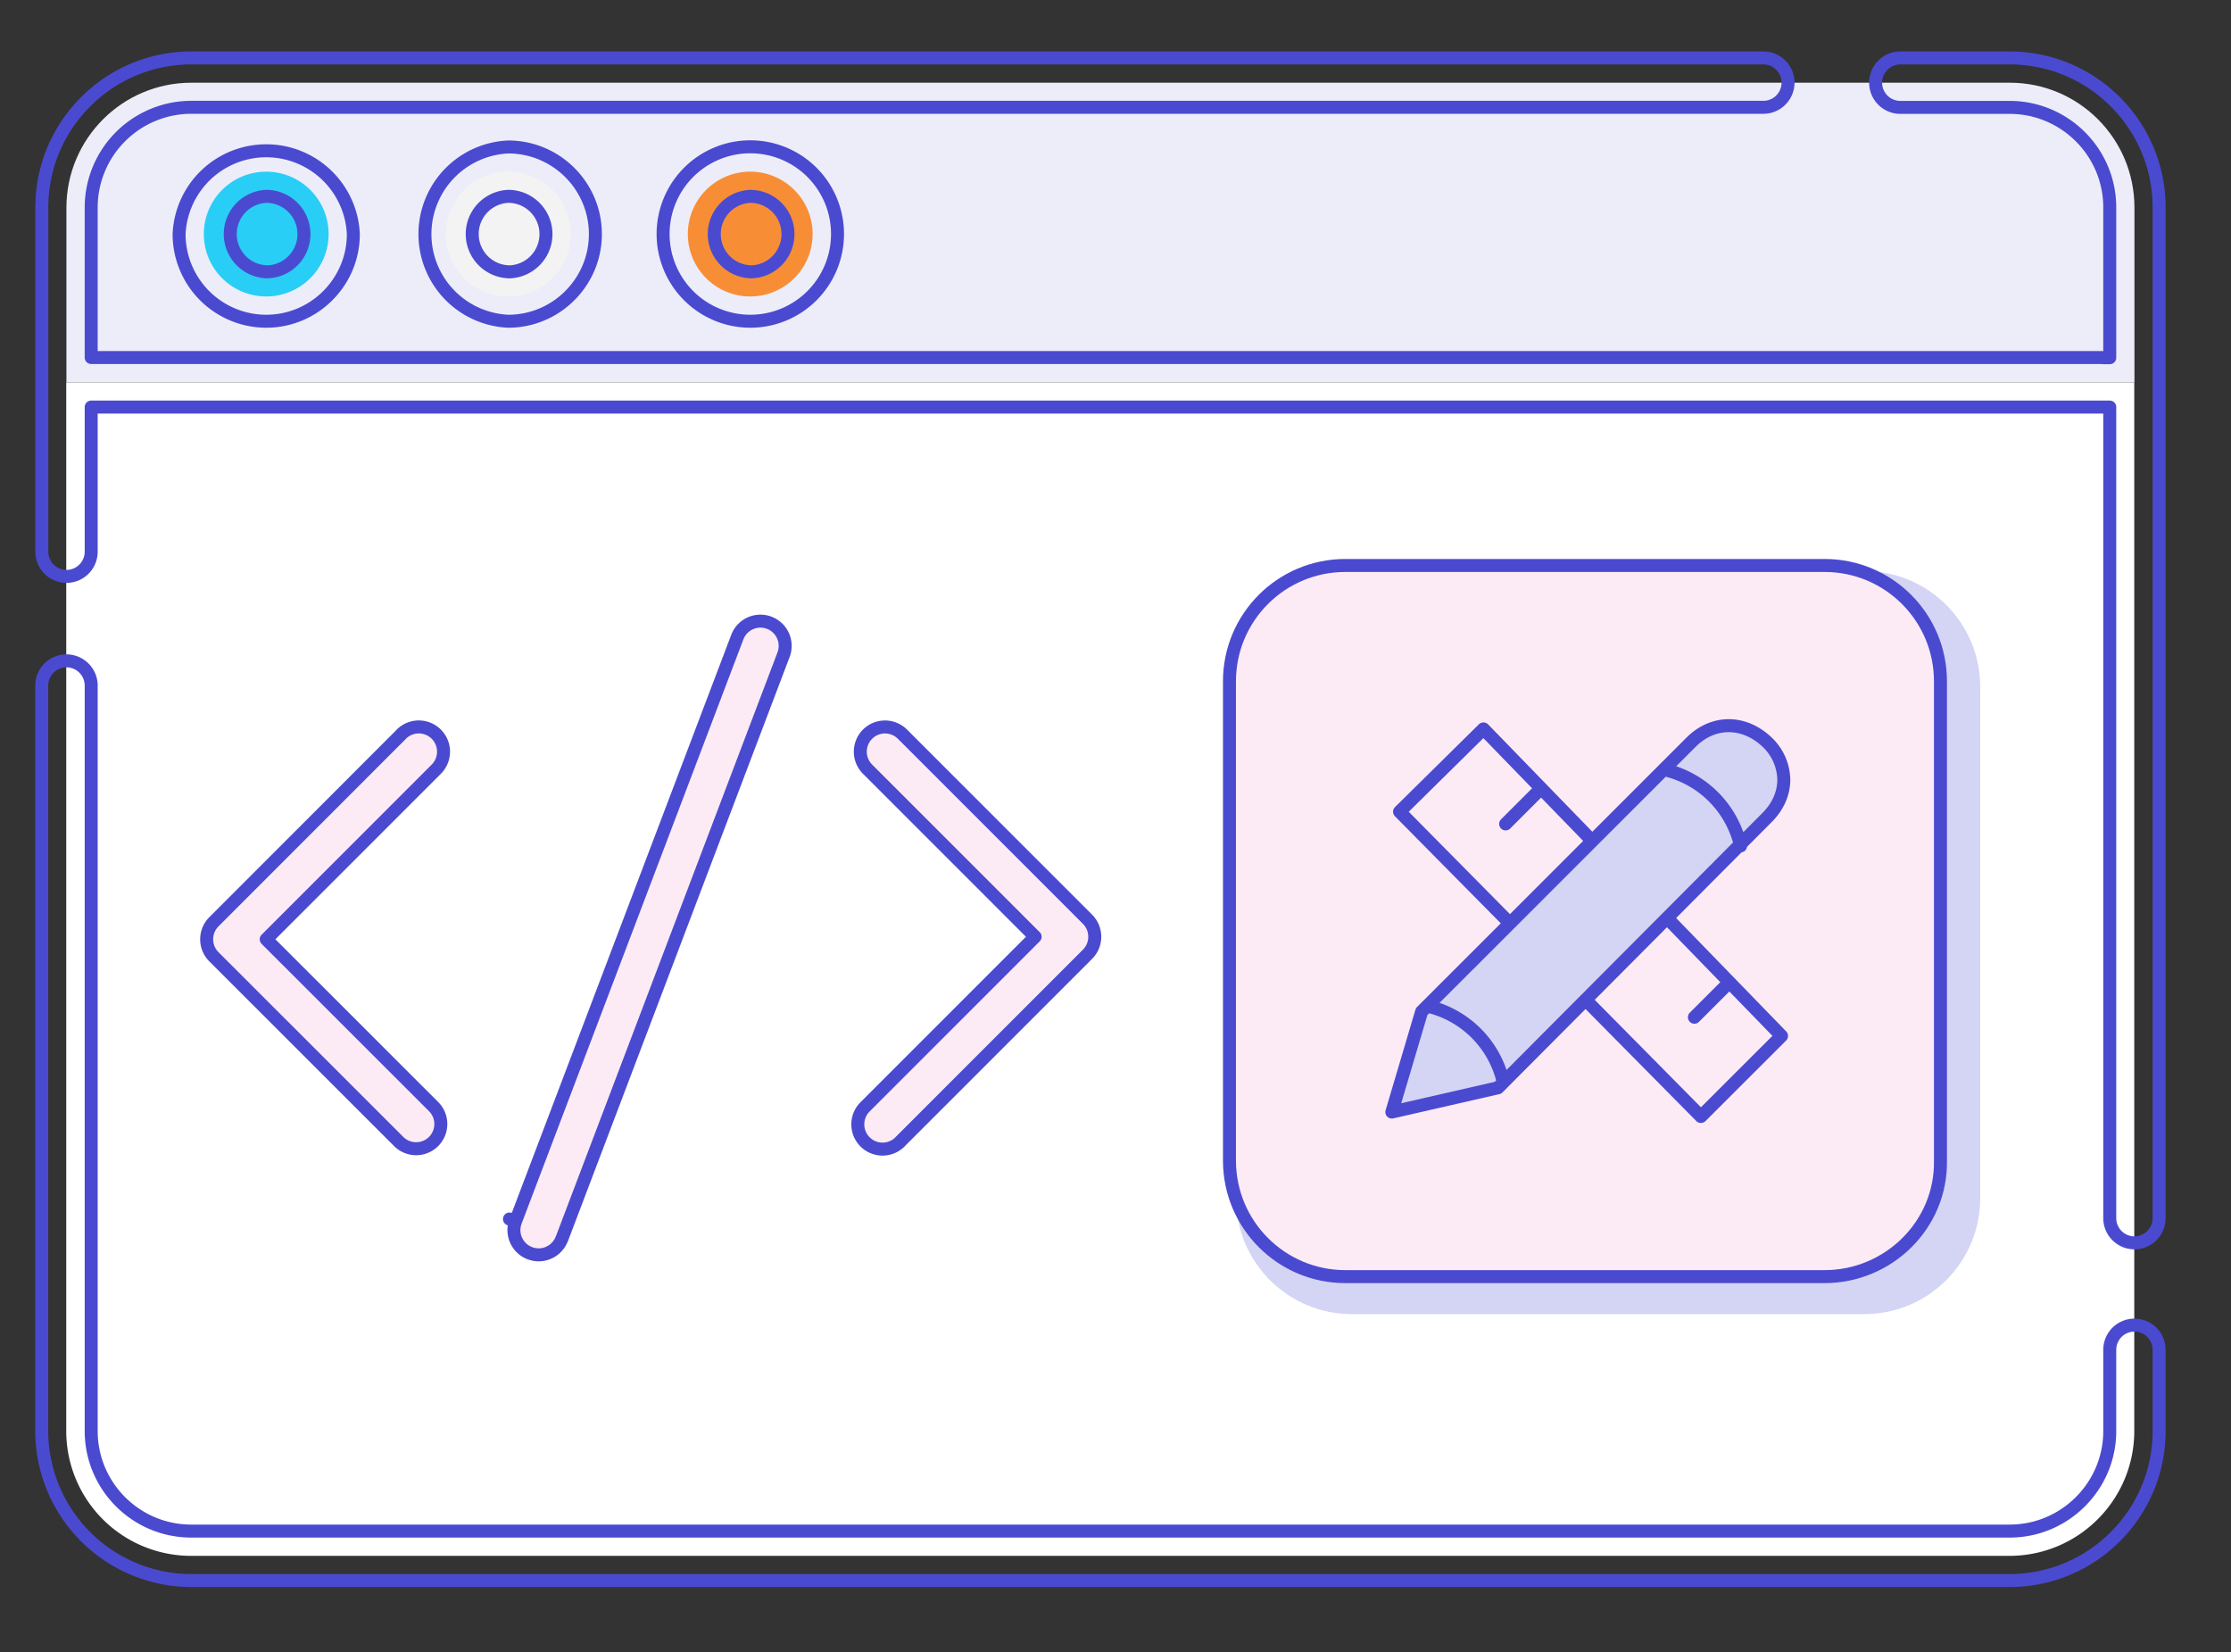 <svg stroke-miterlimit="10" viewBox="0 0 257.62 190.77" xml:space="preserve" xmlns="http://www.w3.org/2000/svg" clip-rule="evenodd" stroke-linecap="round" stroke-linejoin="round"><rect x="0" y="0" width="257.62" height="190.77" fill="#333333" stroke="none"/><path d="M246.47 44.15H7.67V23.97C7.68 16 14.14 9.55 22.1 9.55h209.97c7.96 0 14.4 6.45 14.4 14.42v20.18Z" fill="#ededfa"/><path d="M232.03 179.64H22.06a14.41 14.41 0 0 1-14.41-14.42V44.15h238.8v121.07c0 7.97-6.46 14.42-14.42 14.42Z" fill="#fff"/><path d="M215.27 151.73h-59.16c-7.4 0-13.38-6-13.38-13.39V79.31c0-7.4 5.99-13.38 13.38-13.38h59.16c7.4 0 13.39 5.99 13.39 13.38v59.03c0 7.4-6 13.39-13.39 13.39Z" fill="#d4d4f4"/><path d="M210.69 147.4h-55.34c-7.39 0-13.38-6-13.38-13.4V78.67c0-7.4 5.99-13.38 13.38-13.38h55.34c7.4 0 13.38 5.99 13.38 13.38V134c.13 7.4-5.99 13.4-13.38 13.4Z" fill="#fcebf4" stroke="#4a4ad0" stroke-width="1.5"/><path d="m161.61 93.72 34.8 35.19 9.31-9.3-34.42-35.45-9.69 9.56Z" fill="none" stroke="#4a4ad0" stroke-width="1.5"/><path d="M204.07 85.7a6.12 6.12 0 0 1 1.91 4.33c0 1.53-.64 3.06-1.91 4.33l-31.1 31.11-12.25 2.8 3.44-11.6 31.11-31.1c2.68-2.43 6.25-2.43 8.8.12Z" fill="#d4d4f4"/><path d="m172.96 125.6-12.24 2.8 3.44-11.6 31.11-31.1c2.55-2.55 6.12-2.55 8.8 0a6.12 6.12 0 0 1 1.91 4.33c0 1.53-.64 3.06-1.91 4.34l-31.1 31.23Zm.63-.64a11.7 11.7 0 0 0-8.8-8.8m36.2-18.49a11.7 11.7 0 0 0-8.79-8.8m-14.64 2.56-3.7 3.7m25.5 18.62-3.7 3.7" fill="none" stroke="#4a4ad0" stroke-width="1.5"/><path d="M30.74 34.23a7.2 7.2 0 1 0 0-14.41 7.2 7.2 0 0 0 0 14.41Z" fill="#29cef6"/><path d="M58.69 34.23a7.2 7.2 0 1 0 0-14.41 7.2 7.2 0 0 0 0 14.41Z" fill="#f3f3f3"/><path d="M86.63 34.23a7.2 7.2 0 1 0 0-14.41 7.2 7.2 0 0 0 0 14.41Z" fill="#f78e36"/><path d="M242.87 41.3h.75V23.96c0-6.38-5.19-11.56-11.56-11.56h-12.62a2.85 2.85 0 1 1 0-5.71h12.62c9.52 0 17.26 7.74 17.26 17.27v116.69a2.85 2.85 0 1 1-5.7 0V47H10.53v16.7a2.85 2.85 0 0 1-5.7 0V23.96c0-9.53 7.74-17.27 17.26-17.27h181.53a2.85 2.85 0 1 1 0 5.7H22.09a11.57 11.57 0 0 0-11.56 11.57v17.32h232.34Zm.75 114.55a2.85 2.85 0 1 1 5.7 0v9.37c0 9.53-7.74 17.27-17.26 17.27H22.09a17.29 17.29 0 0 1-17.27-17.27V79.16a2.85 2.85 0 0 1 5.71 0v86.06c0 6.38 5.18 11.56 11.56 11.56h209.97c6.37 0 11.56-5.18 11.56-11.56v-9.37Z" fill="none" stroke="#4a4ad0" stroke-linecap="butt" stroke-linejoin="miter" stroke-width="1.5"/><path d="M30.74 37.09a10.07 10.07 0 0 1-10.06-10.06 10.07 10.07 0 0 1 20.12 0c0 5.54-4.51 10.06-10.06 10.06Zm0-5.7a4.36 4.36 0 1 0 0-8.72 4.36 4.36 0 0 0 0 8.71Zm27.95 5.7a10.07 10.07 0 0 1 0-20.12c5.54 0 10.06 4.51 10.06 10.06 0 5.54-4.52 10.06-10.06 10.06Zm0-5.7a4.36 4.36 0 1 0-.01-8.72 4.36 4.36 0 0 0 0 8.71Zm27.94 5.7a10.07 10.07 0 0 1-10.06-10.06 10.07 10.07 0 1 1 10.06 10.06Zm0-5.7a4.36 4.36 0 1 0 0-8.72 4.36 4.36 0 0 0 0 8.71Z" fill="none" stroke="#4a4ad0" stroke-linecap="butt" stroke-linejoin="miter" stroke-width="1.5"/><path d="M46.34 84.77a2.85 2.85 0 0 1 4.04 4.04l-19.1 19.1-.54.54.53.53L50.1 127.8a2.85 2.85 0 0 1-4.03 4.03l-21.37-21.36a2.86 2.86 0 0 1 0-4.04l21.65-21.66Zm18.53 58.27a2.85 2.85 0 0 1-5.34-2.02l-.7-.27.7.27 25.61-67.46a2.85 2.85 0 0 1 5.34 2.03l-25.6 67.45Zm39.06-11.2a2.85 2.85 0 0 1-4.04-4.04L119 108.69l.53-.53-.53-.53-18.82-18.82a2.85 2.85 0 0 1 4.03-4.04l21.37 21.37a2.86 2.86 0 0 1 0 4.04l-21.65 21.65Z" fill="#fcebf4" stroke="#4a4ad0" stroke-linecap="butt" stroke-linejoin="miter" stroke-width="1.5"/></svg>